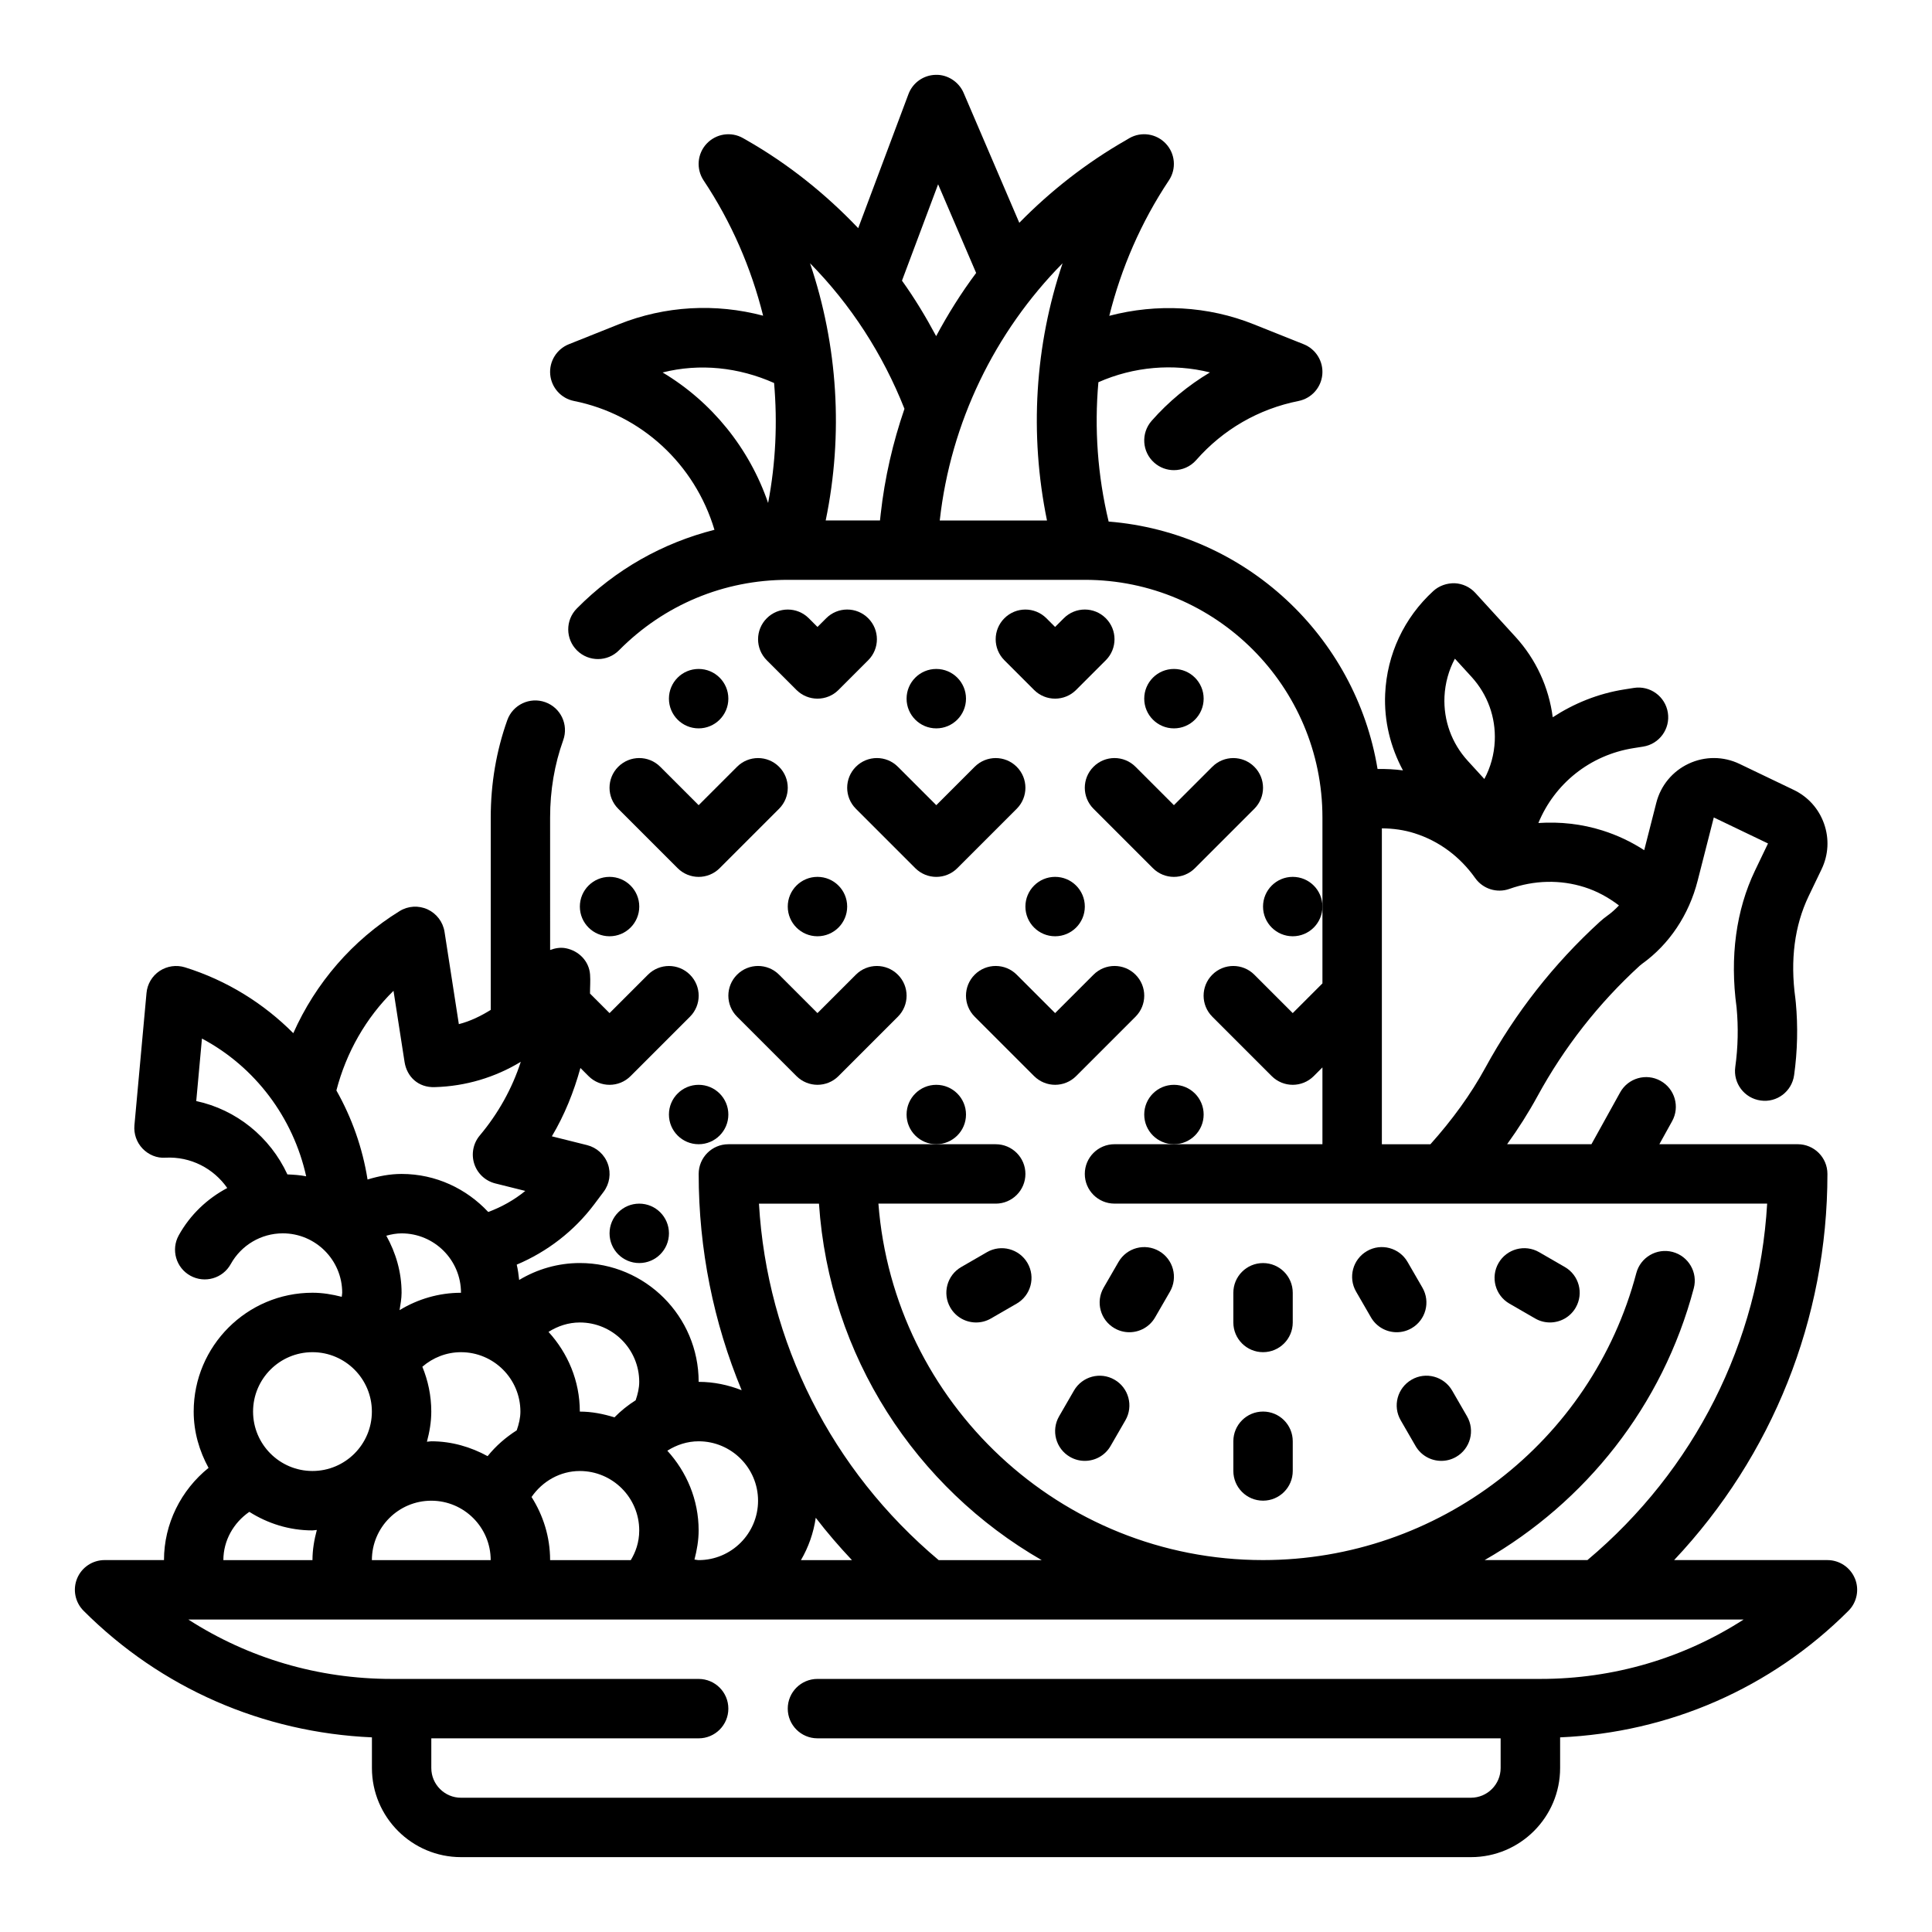 <?xml version="1.0" encoding="UTF-8"?>
<!-- Uploaded to: ICON Repo, www.svgrepo.com, Generator: ICON Repo Mixer Tools -->
<svg fill="#000000" width="800px" height="800px" version="1.1" viewBox="144 144 512 512" xmlns="http://www.w3.org/2000/svg">
 <g>
  <path d="m307.84 347.2c-3.078 3.078-3.078 8.055 0 11.133l15.742 15.742c1.539 1.535 3.555 2.309 5.566 2.309 2.016 0 4.031-0.77 5.566-2.305l15.742-15.742c3.078-3.078 3.078-8.055 0-11.133s-8.055-3.078-11.133 0l-10.176 10.176-10.18-10.18c-3.074-3.078-8.051-3.078-11.129 0z"/>
  <path d="m337.02 329.15c0 4.348-3.527 7.875-7.875 7.875-4.348 0-7.871-3.527-7.871-7.875 0-4.348 3.523-7.871 7.871-7.871 4.348 0 7.875 3.523 7.875 7.871"/>
  <path d="m370.82 347.2c-3.078 3.078-3.078 8.055 0 11.133l15.742 15.742c1.539 1.535 3.551 2.309 5.566 2.309s4.031-0.77 5.566-2.305l15.742-15.742c3.078-3.078 3.078-8.055 0-11.133s-8.055-3.078-11.133 0l-10.176 10.176-10.18-10.18c-3.074-3.078-8.051-3.078-11.129 0z"/>
  <path d="m400 329.15c0 4.348-3.527 7.875-7.875 7.875s-7.871-3.527-7.871-7.875c0-4.348 3.523-7.871 7.871-7.871s7.875 3.523 7.875 7.871"/>
  <path d="m433.79 347.2c-3.078 3.078-3.078 8.055 0 11.133l15.742 15.742c1.535 1.535 3.551 2.309 5.566 2.309 2.016 0 4.031-0.77 5.566-2.305l15.742-15.742c3.078-3.078 3.078-8.055 0-11.133s-8.055-3.078-11.133 0l-10.176 10.176-10.18-10.18c-3.074-3.078-8.051-3.078-11.129 0z"/>
  <path d="m425.92 307.84-2.309 2.309-2.305-2.305c-3.078-3.078-8.055-3.078-11.133 0s-3.078 8.055 0 11.133l7.871 7.871c1.539 1.531 3.551 2.301 5.566 2.301s4.031-0.77 5.566-2.305l7.871-7.871c3.078-3.078 3.078-8.055 0-11.133s-8.051-3.078-11.129 0z"/>
  <path d="m362.95 307.84-2.309 2.309-2.305-2.305c-3.078-3.078-8.055-3.078-11.133 0s-3.078 8.055 0 11.133l7.871 7.871c1.539 1.531 3.555 2.301 5.566 2.301 2.016 0 4.031-0.77 5.566-2.305l7.871-7.871c3.078-3.078 3.078-8.055 0-11.133s-8.051-3.078-11.129 0z"/>
  <path d="m462.98 329.15c0 4.348-3.527 7.875-7.875 7.875-4.348 0-7.871-3.527-7.871-7.875 0-4.348 3.523-7.871 7.871-7.871 4.348 0 7.875 3.523 7.875 7.871"/>
  <path d="m339.33 402.3c-3.078 3.078-3.078 8.055 0 11.133l15.742 15.742c1.539 1.535 3.555 2.309 5.566 2.309 2.016 0 4.031-0.77 5.566-2.305l15.742-15.742c3.078-3.078 3.078-8.055 0-11.133-3.078-3.078-8.055-3.078-11.133 0l-10.176 10.176-10.18-10.18c-3.074-3.078-8.051-3.078-11.129 0z"/>
  <path d="m368.51 384.25c0 4.348-3.527 7.871-7.875 7.871-4.348 0-7.871-3.523-7.871-7.871s3.523-7.871 7.871-7.871c4.348 0 7.875 3.523 7.875 7.871"/>
  <path d="m444.93 402.3c-3.078-3.078-8.055-3.078-11.133 0l-10.18 10.18-10.18-10.18c-3.078-3.078-8.055-3.078-11.133 0-3.078 3.078-3.078 8.055 0 11.133l15.742 15.742c1.543 1.535 3.555 2.309 5.57 2.309s4.031-0.77 5.566-2.305l15.742-15.742c3.082-3.082 3.082-8.059 0.004-11.137z"/>
  <path d="m431.49 384.25c0 4.348-3.527 7.871-7.875 7.871-4.348 0-7.871-3.523-7.871-7.871s3.523-7.871 7.871-7.871c4.348 0 7.875 3.523 7.875 7.871"/>
  <path d="m494.46 384.25c0 4.348-3.523 7.871-7.871 7.871s-7.871-3.523-7.871-7.871 3.523-7.871 7.871-7.871 7.871 3.523 7.871 7.871"/>
  <path d="m462.98 439.36c0 4.348-3.527 7.871-7.875 7.871-4.348 0-7.871-3.523-7.871-7.871s3.523-7.871 7.871-7.871c4.348 0 7.875 3.523 7.875 7.871"/>
  <path d="m400 439.36c0 4.348-3.527 7.871-7.875 7.871s-7.871-3.523-7.871-7.871 3.523-7.871 7.871-7.871 7.875 3.523 7.875 7.871"/>
  <path d="m337.02 439.36c0 4.348-3.527 7.871-7.875 7.871-4.348 0-7.871-3.523-7.871-7.871s3.523-7.871 7.871-7.871c4.348 0 7.875 3.523 7.875 7.871"/>
  <path d="m321.28 470.85c0 4.348-3.523 7.871-7.871 7.871s-7.871-3.523-7.871-7.871 3.523-7.871 7.871-7.871 7.871 3.523 7.871 7.871"/>
  <path d="m313.41 384.25c0 4.348-3.523 7.871-7.871 7.871s-7.871-3.523-7.871-7.871 3.523-7.871 7.871-7.871 7.871 3.523 7.871 7.871"/>
  <path d="m470.85 533.82c0 4.344 3.519 7.871 7.871 7.871s7.871-3.527 7.871-7.871v-7.871c0-4.344-3.519-7.871-7.871-7.871s-7.871 3.527-7.871 7.871z"/>
  <path d="m478.72 502.34c4.352 0 7.871-3.527 7.871-7.871v-7.871c0-4.344-3.519-7.871-7.871-7.871s-7.871 3.527-7.871 7.871v7.871c0 4.344 3.519 7.871 7.871 7.871z"/>
  <path d="m428.61 512.52-3.938 6.816c-2.172 3.762-0.883 8.582 2.883 10.754 1.234 0.715 2.59 1.055 3.93 1.055 2.723 0 5.367-1.41 6.824-3.938l3.938-6.816c2.172-3.762 0.883-8.582-2.883-10.754-3.762-2.184-8.582-0.879-10.754 2.883z"/>
  <path d="m439.36 496c1.234 0.715 2.59 1.055 3.93 1.055 2.723 0 5.367-1.41 6.824-3.938l3.938-6.816c2.172-3.769 0.883-8.582-2.883-10.754-3.762-2.172-8.574-0.891-10.754 2.883l-3.938 6.816c-2.18 3.773-0.887 8.582 2.883 10.754z"/>
  <path d="m517.02 478.43c-2.18-3.769-7.008-5.062-10.754-2.883-3.769 2.172-5.062 6.992-2.883 10.754l3.938 6.816c1.465 2.527 4.102 3.938 6.824 3.938 1.34 0 2.691-0.34 3.93-1.055 3.769-2.172 5.062-6.992 2.883-10.754z"/>
  <path d="m515.2 520.39 3.938 6.816c1.465 2.527 4.102 3.938 6.824 3.938 1.34 0 2.691-0.34 3.93-1.055 3.769-2.172 5.062-6.992 2.883-10.754l-3.938-6.816c-2.18-3.769-7.008-5.07-10.754-2.883-3.773 2.18-5.066 6.988-2.883 10.754z"/>
  <path d="m405.55 475.84-6.816 3.938c-3.769 2.172-5.062 6.992-2.883 10.754 1.465 2.527 4.102 3.938 6.824 3.938 1.34 0 2.691-0.34 3.93-1.055l6.816-3.938c3.769-2.172 5.062-6.992 2.883-10.754-2.18-3.762-6.996-5.055-10.754-2.883z"/>
  <path d="m550.83 493.41c1.234 0.719 2.59 1.055 3.926 1.055 2.723 0 5.367-1.41 6.824-3.938 2.172-3.769 0.883-8.582-2.883-10.754l-6.816-3.938c-3.762-2.172-8.582-0.883-10.754 2.883-2.172 3.762-0.883 8.582 2.883 10.754z"/>
  <path d="m635.56 562.3c-1.215-2.938-4.094-4.859-7.273-4.859h-40.629c25.992-27.59 40.629-63.887 40.629-102.34 0-4.344-3.519-7.871-7.871-7.871h-36.668l3.379-6.102c2.109-3.801 0.73-8.598-3.078-10.699-3.793-2.109-8.59-0.73-10.699 3.078l-7.602 13.723h-22.348c2.992-4.141 5.684-8.391 8.055-12.738 7.078-12.973 16.199-24.609 27.109-34.582 0.008-0.008 0.621-0.504 0.629-0.504 7.18-5.148 12.406-12.973 14.703-22.02l4.277-16.75 14.367 6.891-3.449 7.188c-5.008 10.453-6.707 22.883-4.879 36.266 0.496 5.25 0.379 10.562-0.348 15.785-0.598 4.305 2.41 8.281 6.715 8.879 4.328 0.629 8.281-2.41 8.879-6.715 0.898-6.422 1.039-12.957 0.449-19.246-0.008-0.164-0.094-0.984-0.125-1.148-1.395-10.156-0.203-19.238 3.512-27.016l3.449-7.18c1.82-3.793 2.055-8.07 0.652-12.043-1.395-3.961-4.25-7.148-8.039-8.965l-14.359-6.887c-4.281-2.055-9.195-2.07-13.477-0.062-4.289 2.008-7.414 5.785-8.582 10.367l-3.203 12.562c-3.426-2.227-7.117-3.969-11.035-5.211-5.535-1.754-11.273-2.371-17.012-1.992 4.258-10.344 13.594-18.004 25.223-19.844l2.543-0.402c4.297-0.676 7.227-4.715 6.543-9.012-0.684-4.289-4.715-7.227-9.004-6.543l-2.543 0.402c-7 1.102-13.367 3.731-18.957 7.375-1.039-7.91-4.394-15.32-9.895-21.332l-10.621-11.629c-1.41-1.543-3.371-2.457-5.457-2.559-2.055-0.047-4.125 0.645-5.668 2.055-7.754 7.094-12.297 16.773-12.77 27.277-0.324 7.18 1.402 14.09 4.715 20.262-2.219-0.285-4.465-0.41-6.731-0.363-5.816-35.273-35.102-62.676-71.266-65.574-2.93-12.219-3.809-24.664-2.715-36.926 9.336-4.133 19.82-5.031 29.566-2.598-5.762 3.441-11.004 7.762-15.461 12.832-2.867 3.266-2.551 8.242 0.715 11.109 1.496 1.316 3.352 1.961 5.195 1.961 2.18 0 4.359-0.906 5.91-2.676 7.141-8.125 16.523-13.539 27.117-15.656 3.418-0.684 5.977-3.527 6.297-7 0.316-3.473-1.684-6.731-4.922-8.031l-13.242-5.289c-12.172-4.879-25.664-5.566-38.289-2.25 3.156-12.625 8.391-24.781 15.793-35.887 2.031-3.039 1.699-7.07-0.805-9.738s-6.496-3.273-9.668-1.457l-0.867 0.516c-10.508 6.008-19.988 13.43-28.301 21.914l-14.762-34.441c-1.266-2.949-4.305-4.887-7.422-4.769-3.211 0.07-6.062 2.094-7.188 5.102l-13.32 35.527c-8.668-9.102-18.57-17.035-29.598-23.332l-0.898-0.512c-3.164-1.82-7.164-1.211-9.668 1.457-2.504 2.668-2.824 6.699-0.805 9.738 7.383 11.082 12.617 23.215 15.77 35.848-12.578-3.328-25.945-2.644-38.258 2.281l-13.242 5.289c-3.234 1.301-5.234 4.566-4.922 8.031 0.324 3.473 2.883 6.32 6.297 7 17.848 3.566 32.031 16.766 37.227 34.141-13.699 3.473-26.27 10.523-36.473 20.852-3.062 3.094-3.031 8.078 0.062 11.133 3.102 3.055 8.078 3.031 11.133-0.07 11.902-12.023 27.777-18.656 44.703-18.656h78.719c34.723 0 62.977 28.254 62.977 62.977v43.973l-7.871 7.871-10.18-10.18c-3.078-3.078-8.055-3.078-11.133 0-3.078 3.078-3.078 8.055 0 11.133l15.742 15.742c1.539 1.535 3.555 2.309 5.57 2.309s4.031-0.77 5.566-2.305l2.305-2.309v20.355h-55.105c-4.352 0-7.871 3.527-7.871 7.871s3.519 7.871 7.871 7.871h172.96c-2.133 36.707-19.246 70.621-47.625 94.465h-27.238c26.688-15.32 47.152-40.793 55.418-72.027 1.117-4.203-1.395-8.508-5.598-9.629-4.203-1.102-8.508 1.395-9.629 5.598-11.84 44.785-52.523 76.059-98.922 76.059-53.766 0-97.887-41.715-101.93-94.465l31.086 0.004c4.352 0 7.871-3.527 7.871-7.871s-3.519-7.871-7.871-7.871h-70.848c-4.352 0-7.871 3.527-7.871 7.871 0 19.988 3.953 39.398 11.391 57.316-3.543-1.387-7.363-2.215-11.395-2.215 0-17.367-14.121-31.488-31.488-31.488-5.785 0-11.297 1.613-16.082 4.488-0.148-1.379-0.324-2.746-0.645-4.062 8.109-3.426 15.223-8.91 20.547-15.996l2.488-3.32c1.574-2.109 2-4.871 1.117-7.359-0.883-2.481-2.953-4.359-5.512-5l-9.328-2.332c3.387-5.684 5.824-11.801 7.566-18.113l2.164 2.164c1.527 1.527 3.543 2.301 5.559 2.301s4.031-0.77 5.566-2.305l15.742-15.742c3.078-3.078 3.078-8.055 0-11.133s-8.055-3.078-11.133 0l-10.176 10.176-5.18-5.18c-0.008-1.676 0.141-3.336 0.016-5.023-0.25-3.519-2.914-6.273-6.375-6.977-1.441-0.293-2.875-0.047-4.211 0.457l-0.004-35.125c0-7.172 1.164-14.059 3.473-20.484 1.473-4.094-0.66-8.605-4.754-10.066-4.078-1.465-8.605 0.66-10.066 4.754-2.906 8.133-4.387 16.809-4.387 25.797v50.996c-2.629 1.629-5.422 3-8.453 3.777l-3.793-24.465c-0.41-2.606-2.094-4.832-4.481-5.945-2.402-1.102-5.18-0.938-7.422 0.449-12.484 7.699-22.277 19.082-28.176 32.355-7.856-7.894-17.617-13.996-28.711-17.453-2.273-0.699-4.731-0.348-6.723 0.969-1.977 1.316-3.25 3.465-3.465 5.832l-3.203 35.062c-0.203 2.273 0.582 4.519 2.156 6.172 1.582 1.645 3.809 2.59 6.078 2.41 6.691-0.34 12.738 2.852 16.367 8.039-5.312 2.816-9.84 7.094-12.855 12.539-2.109 3.801-0.73 8.598 3.078 10.699 3.809 2.102 8.598 0.723 10.699-3.078 2.785-5.023 8.066-8.148 13.797-8.148 8.684 0 15.742 7.062 15.742 15.742 0 0.363-0.102 0.715-0.125 1.078-2.492-0.637-5.059-1.078-7.746-1.078-17.367 0-31.488 14.121-31.488 31.488 0 5.434 1.504 10.461 3.938 14.926-7.289 5.871-11.809 14.809-11.809 24.434h-15.742c-3.18 0-6.062 1.922-7.273 4.856-1.219 2.945-0.543 6.328 1.707 8.582 20.562 20.562 47.547 32.266 76.414 33.543v8.125c0 13.02 10.598 23.617 23.617 23.617h267.65c13.02 0 23.617-10.598 23.617-23.617v-8.125c28.867-1.266 55.852-12.98 76.414-33.543 2.25-2.25 2.926-5.637 1.707-8.578zm-242.95-369.46 10.078 23.496c-3.961 5.297-7.477 10.91-10.598 16.742-2.723-5.094-5.699-10.035-9.055-14.703zm-8.918 59.496c-3.07 8.941-5.227 18.246-6.289 27.797l-0.195 1.793h-14.391c4.723-22.852 3.219-46.352-4.148-68.156 10.801 10.941 19.293 24.09 25.023 38.566zm-64.094-9.629c9.824-2.481 20.16-1.387 29.543 2.793 0.914 10.508 0.441 21.176-1.582 31.789-4.992-14.539-14.926-26.797-27.961-34.582zm73.445 39.219 0.008-0.055c2.883-25.914 14.57-49.895 32.543-68.102-7.328 21.727-8.84 45.176-4.133 68.164h-28.418zm136.52 36.629 4.41 4.824c4.25 4.66 6.438 10.691 6.156 16.996-0.164 3.582-1.117 7.008-2.762 10.066l-4.41-4.824c-4.25-4.66-6.438-10.691-6.156-16.996 0.172-3.57 1.117-6.996 2.762-10.066zm-19.355 44.965c3 0.023 5.918 0.426 8.699 1.316 6.43 2.039 11.973 6.141 16.035 11.863 2.039 2.875 5.738 4.047 9.047 2.875 6.613-2.348 13.508-2.496 19.934-0.457 3.297 1.047 6.32 2.707 9.117 4.832-0.922 0.984-1.922 1.883-3 2.66-0.73 0.52-1.441 1.094-2.094 1.691-12.203 11.148-22.395 24.152-30.316 38.66-3.856 7.07-8.801 13.855-14.555 20.277h-12.867zm-149.17 99.465c2.684 40.422 25.727 75.305 59.023 94.465l-27.305-0.004c-28.379-23.844-45.492-57.758-47.625-94.465zm8.738 94.461h-13.516c1.984-3.402 3.328-7.164 3.922-11.219 2.988 3.891 6.203 7.621 9.594 11.219zm-24.883-15.742c0 8.684-7.062 15.742-15.742 15.742-0.371 0-0.738-0.125-1.109-0.148 0.652-2.519 1.105-5.094 1.105-7.723 0-8.156-3.195-15.523-8.297-21.121 2.465-1.559 5.293-2.496 8.297-2.496 8.684 0 15.746 7.062 15.746 15.746zm-102.34 15.742c0-8.684 7.062-15.742 15.742-15.742 8.684 0 15.742 7.062 15.742 15.742zm7.336-66.242c0.238-1.527 0.535-3.047 0.535-4.606 0-5.512-1.543-10.621-4.047-15.121 1.324-0.371 2.668-0.621 4.047-0.621 8.684 0 15.742 7.062 15.742 15.742-5.848 0-11.438 1.66-16.277 4.606zm6.039 14.996c2.824-2.441 6.422-3.856 10.242-3.856 8.684 0 15.742 7.062 15.742 15.742 0 1.652-0.395 3.312-0.977 4.969-2.914 1.852-5.535 4.133-7.715 6.84-4.461-2.434-9.492-3.938-14.926-3.938-0.395 0-0.762 0.102-1.156 0.117 0.684-2.562 1.156-5.207 1.156-7.988 0-4.211-0.855-8.211-2.367-11.887zm28.938 34.52c2.894-4.195 7.602-6.887 12.793-6.887 8.684 0 15.742 7.062 15.742 15.742 0 3.266-1.016 5.848-2.234 7.871h-21.383c0-6.164-1.84-11.871-4.918-16.727zm28.535-30.504c0 1.629-0.387 3.25-0.945 4.871-2.031 1.281-3.914 2.785-5.621 4.527-2.918-0.906-5.965-1.527-9.176-1.527 0-8.156-3.195-15.523-8.297-21.121 2.461-1.559 5.289-2.496 8.297-2.496 8.68 0 15.742 7.062 15.742 15.746zm-65.117-103.64 2.93 18.863c0.613 3.914 3.644 6.816 7.996 6.66 8.203-0.219 16.02-2.59 22.805-6.707-2.289 7.055-5.953 13.664-10.871 19.523-1.746 2.078-2.297 4.914-1.465 7.496 0.836 2.582 2.945 4.551 5.582 5.211l7.949 1.984c-2.93 2.394-6.258 4.258-9.824 5.582-5.754-6.16-13.883-10.082-22.961-10.082-3.094 0-6.102 0.582-9.02 1.48-1.324-8.383-4.164-16.359-8.258-23.609 2.606-10.035 7.801-19.207 15.137-26.402zm-52.277 29.215 1.512-16.562c14.121 7.496 24.184 20.973 27.621 36.504-1.613-0.324-3.289-0.434-4.977-0.504-4.594-9.938-13.562-17.172-24.156-19.438zm30.801 66.551c8.684 0 15.742 7.062 15.742 15.742 0 8.684-7.062 15.742-15.742 15.742-8.684 0-15.742-7.062-15.742-15.742 0-8.684 7.062-15.742 15.742-15.742zm-16.734 42.312c4.863 3.078 10.57 4.918 16.734 4.918 0.395 0 0.762-0.102 1.156-0.117-0.684 2.566-1.156 5.211-1.156 7.988h-23.613c0-5.188 2.691-9.895 6.879-12.789zm342.19 44.277h-191.63c-4.352 0-7.871 3.527-7.871 7.871s3.519 7.871 7.871 7.871h181.05v7.871c0 4.336-3.527 7.871-7.871 7.871l-267.64 0.004c-4.344 0-7.871-3.535-7.871-7.871v-7.871h70.848c4.352 0 7.871-3.527 7.871-7.871s-3.519-7.871-7.871-7.871l-81.422-0.004c-19.375 0-37.902-5.496-53.82-15.742h412.18c-15.918 10.25-34.449 15.742-53.824 15.742z"/>
 </g>
</svg>